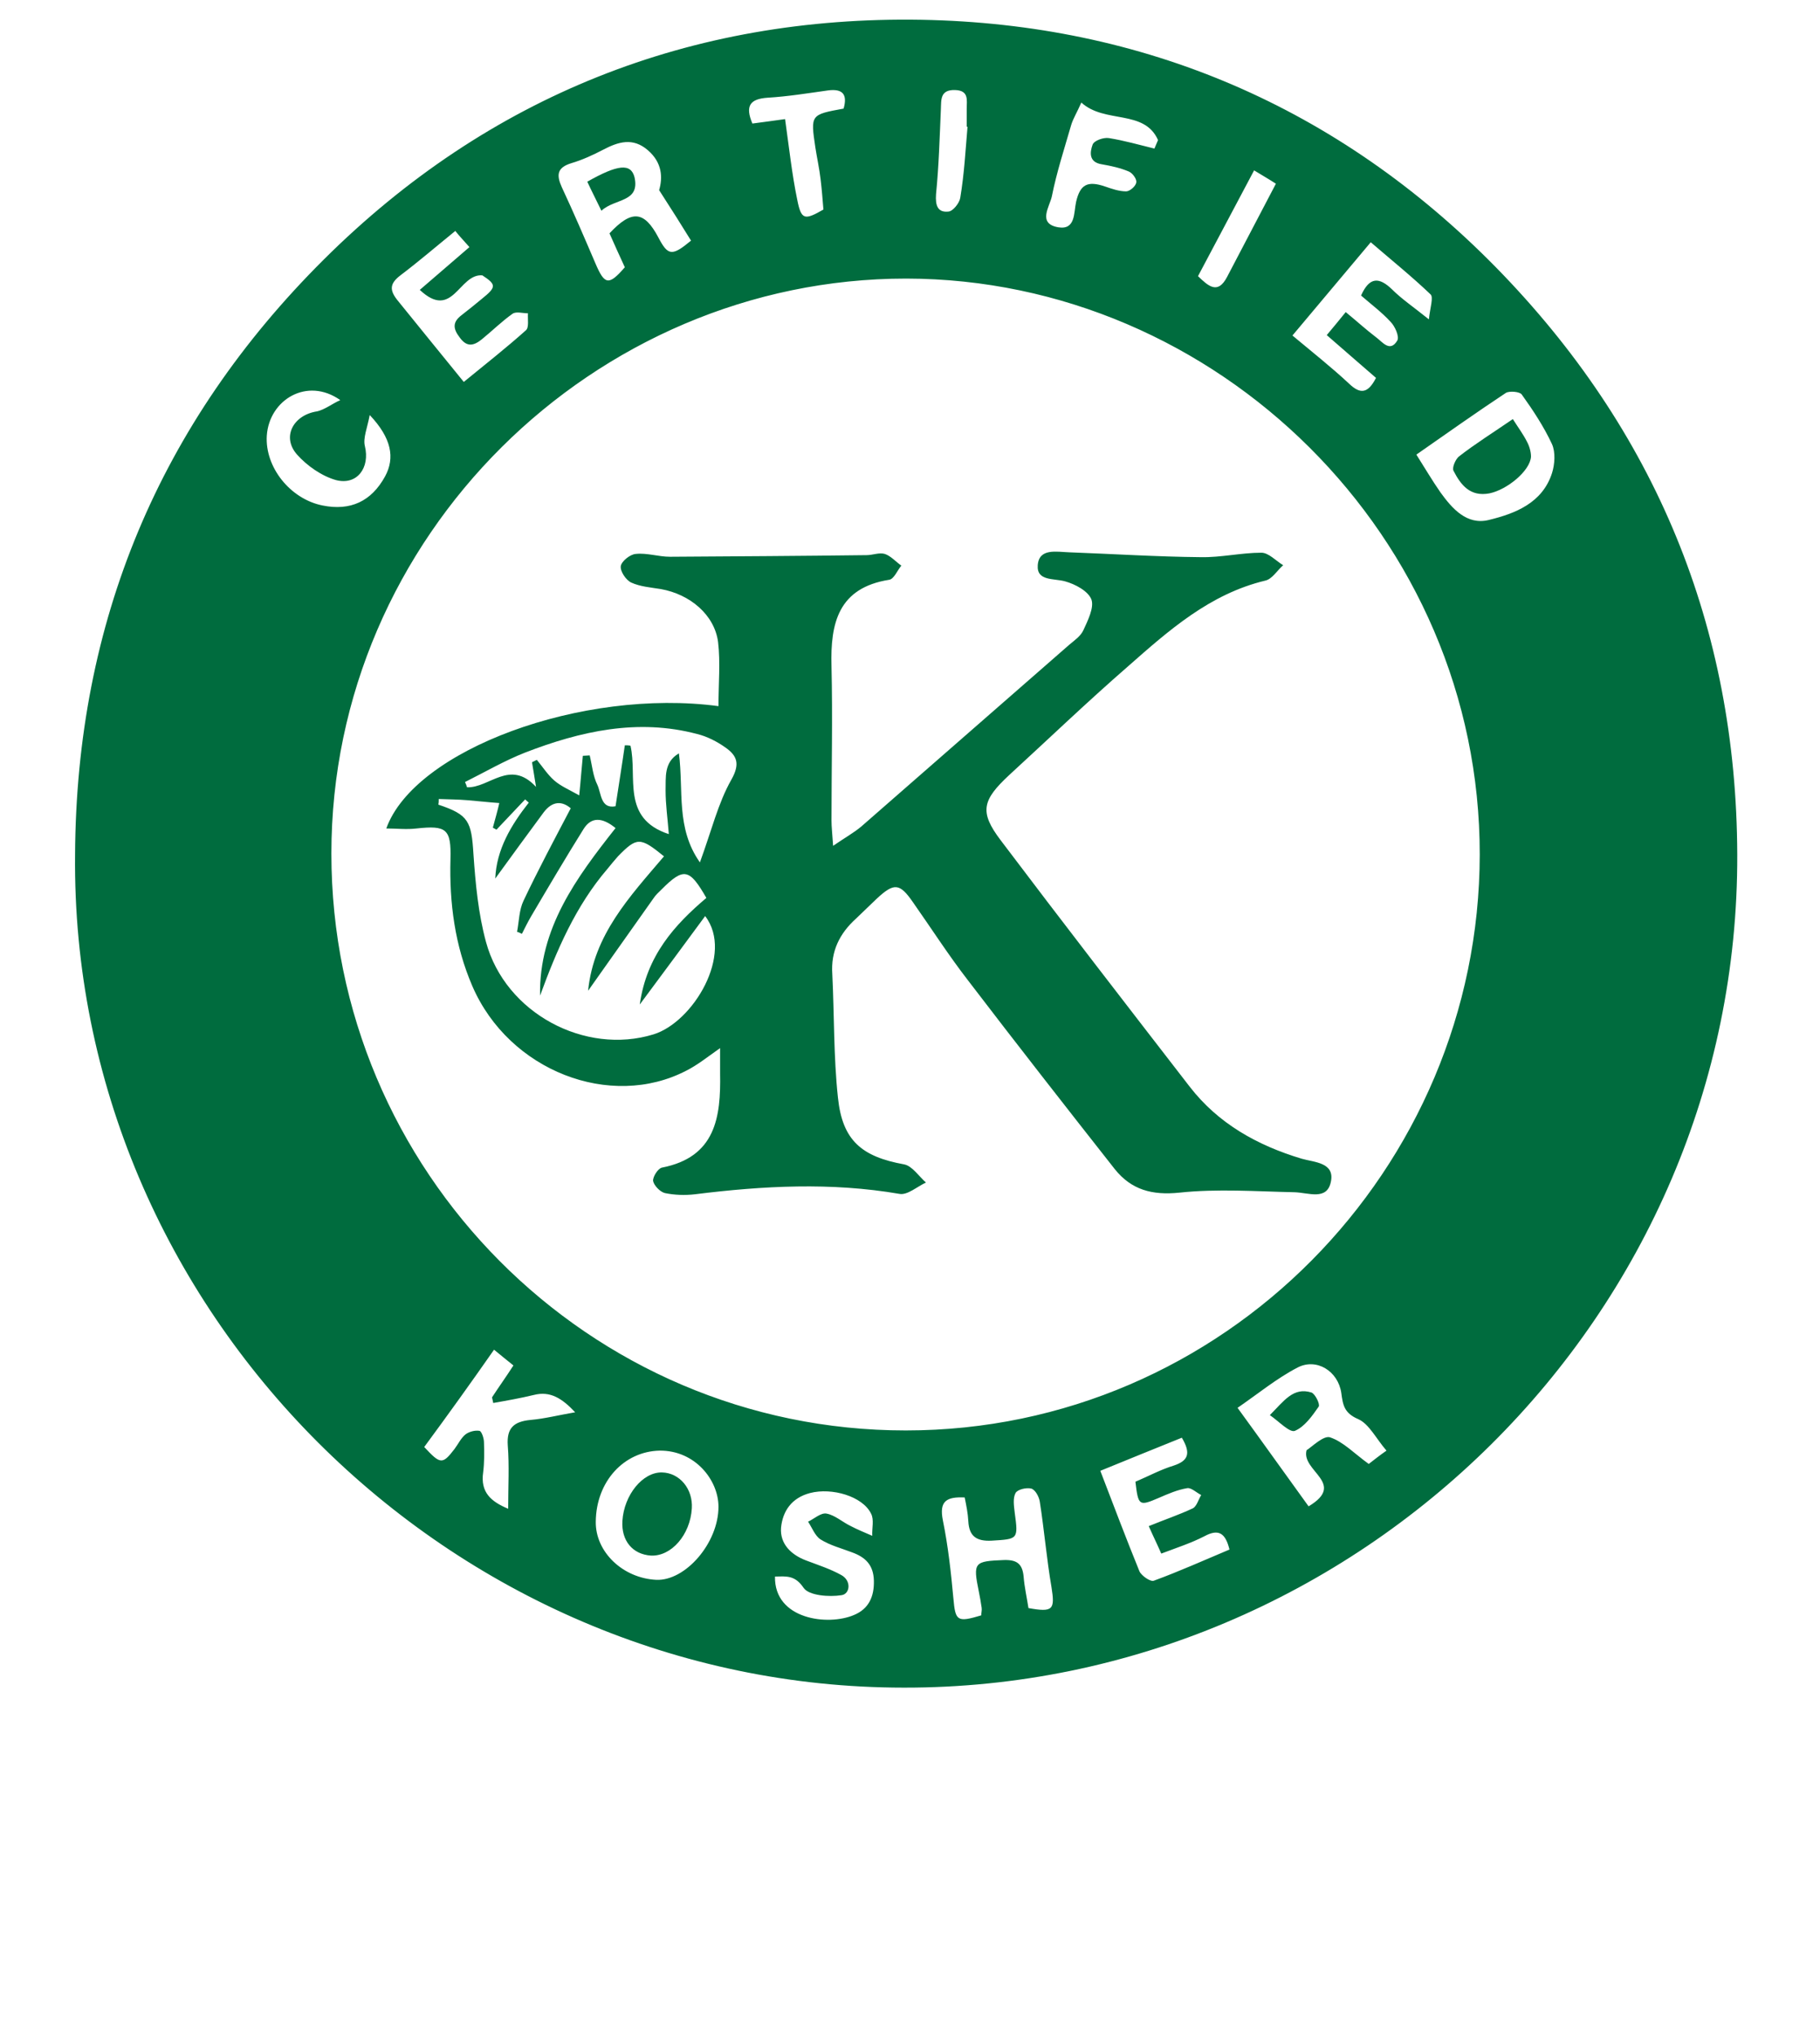 <?xml version="1.0" encoding="utf-8"?>
<!-- Generator: Adobe Illustrator 25.0.0, SVG Export Plug-In . SVG Version: 6.00 Build 0)  -->
<svg version="1.1" id="DISEÑO" xmlns="http://www.w3.org/2000/svg" xmlns:xlink="http://www.w3.org/1999/xlink" x="0px" y="0px"
	 viewBox="0 0 45.09 50.42" style="enable-background:new 0 0 45.09 50.42;" xml:space="preserve">
<style type="text/css">
	.st0{fill:#006C3E;}
</style>
<g>
	<path class="st0" d="M1.86,21.16c0.03-5.75,2.09-10.68,6.16-14.73c4.08-4.06,9.11-6.04,14.81-5.94c5.5,0.1,10.33,2.16,14.23,6.13
		c3.95,4.03,5.96,8.9,5.98,14.54c0.04,11.42-9.4,20.66-20.65,20.64C11.18,41.8,1.74,32.48,1.86,21.16z M22.44,35.43
		c7.87,0,14.21-6.48,14.22-14.26C36.67,13.3,30.15,6.91,22.45,6.9c-7.74,0-14.24,6.39-14.24,14.24
		C8.21,29.01,14.59,35.43,22.44,35.43z M16.33,4.71c0.09-0.31,0.08-0.68-0.28-0.99c-0.37-0.32-0.73-0.21-1.11-0.01
		c-0.25,0.13-0.51,0.25-0.78,0.33c-0.36,0.11-0.38,0.29-0.24,0.6c0.29,0.62,0.56,1.25,0.83,1.88c0.23,0.54,0.33,0.56,0.73,0.1
		c-0.13-0.28-0.26-0.57-0.38-0.84c0.55-0.59,0.86-0.56,1.21,0.1c0.24,0.46,0.34,0.47,0.81,0.08C16.88,5.57,16.64,5.19,16.33,4.71z
		 M33.91,36.26c0.13-0.1,0.28-0.22,0.44-0.33c-0.26-0.3-0.43-0.66-0.7-0.78C33.3,35,33.27,34.8,33.23,34.5
		c-0.08-0.54-0.61-0.87-1.08-0.63c-0.52,0.27-0.98,0.65-1.49,1c0.62,0.85,1.18,1.64,1.76,2.44c0.95-0.57-0.19-0.87-0.05-1.39
		c0.14-0.09,0.42-0.37,0.58-0.32C33.28,35.71,33.55,36,33.91,36.26z M14.76,37.69c-0.01,0.75,0.67,1.4,1.5,1.44
		c0.72,0.03,1.54-0.91,1.54-1.81c0-0.66-0.58-1.4-1.46-1.39C15.46,35.95,14.77,36.69,14.76,37.69z M35.09,11.26
		c0.21,0.33,0.39,0.64,0.6,0.94c0.29,0.4,0.65,0.81,1.19,0.68c0.66-0.16,1.33-0.42,1.57-1.16c0.07-0.22,0.09-0.52,0-0.72
		c-0.2-0.43-0.47-0.84-0.75-1.23c-0.05-0.07-0.3-0.09-0.39-0.04C36.57,10.22,35.85,10.73,35.09,11.26z M23.9,37.09
		c-0.44-0.02-0.64,0.08-0.54,0.57c0.13,0.64,0.2,1.28,0.26,1.93c0.05,0.56,0.09,0.6,0.69,0.42c0-0.06,0.02-0.13,0.01-0.19
		c-0.02-0.13-0.04-0.26-0.07-0.4c-0.15-0.73-0.11-0.75,0.62-0.78c0.32-0.01,0.46,0.09,0.49,0.41c0.02,0.26,0.08,0.52,0.12,0.78
		c0.61,0.11,0.66,0.04,0.57-0.52c-0.12-0.7-0.18-1.42-0.29-2.12c-0.02-0.12-0.11-0.29-0.21-0.32c-0.12-0.03-0.34,0.02-0.39,0.11
		c-0.07,0.13-0.04,0.32-0.02,0.49c0.09,0.66,0.08,0.65-0.57,0.69c-0.38,0.02-0.56-0.11-0.58-0.48
		C23.98,37.48,23.94,37.29,23.9,37.09z M11.49,9.46c0.55-0.45,1.06-0.85,1.54-1.28c0.08-0.07,0.04-0.27,0.05-0.42
		c-0.13,0-0.29-0.05-0.38,0.01c-0.27,0.19-0.51,0.43-0.77,0.64c-0.19,0.15-0.36,0.2-0.54-0.05c-0.17-0.22-0.18-0.38,0.04-0.55
		c0.17-0.13,0.34-0.27,0.51-0.41c0.36-0.29,0.36-0.35,0.01-0.58c-0.58-0.05-0.73,1.13-1.55,0.36c0.43-0.37,0.81-0.7,1.23-1.06
		c-0.13-0.15-0.24-0.26-0.35-0.4c-0.48,0.39-0.91,0.76-1.36,1.1c-0.26,0.2-0.28,0.36-0.07,0.62C10.38,8.09,10.9,8.74,11.49,9.46z
		 M34.09,9.36C33.68,9,33.29,8.67,32.87,8.3c0.16-0.19,0.3-0.36,0.47-0.57c0.28,0.23,0.51,0.44,0.76,0.63
		c0.15,0.11,0.34,0.38,0.52,0.07c0.05-0.1-0.06-0.35-0.17-0.46c-0.22-0.24-0.49-0.44-0.73-0.65c0.21-0.47,0.45-0.46,0.77-0.15
		C34.72,7.4,35,7.59,35.4,7.91c0.03-0.29,0.12-0.55,0.04-0.62C34.98,6.85,34.47,6.44,33.96,6c-0.66,0.79-1.28,1.52-1.94,2.31
		c0.49,0.41,0.96,0.78,1.4,1.19C33.7,9.77,33.89,9.75,34.09,9.36z M19.2,39.05c-0.02,1.06,1.31,1.23,1.96,0.95
		c0.36-0.15,0.5-0.45,0.49-0.85c-0.01-0.39-0.21-0.58-0.54-0.7c-0.26-0.1-0.54-0.17-0.78-0.32c-0.14-0.09-0.21-0.29-0.31-0.44
		c0.15-0.07,0.32-0.23,0.46-0.2c0.21,0.04,0.39,0.21,0.6,0.31c0.17,0.09,0.35,0.16,0.53,0.24c-0.01-0.19,0.05-0.4-0.03-0.55
		c-0.21-0.43-0.97-0.65-1.51-0.51c-0.46,0.12-0.68,0.45-0.72,0.86c-0.03,0.4,0.25,0.67,0.62,0.81c0.29,0.11,0.6,0.21,0.87,0.36
		c0.26,0.14,0.22,0.47,0.01,0.5c-0.31,0.05-0.81,0.01-0.94-0.18C19.7,39.02,19.5,39.04,19.2,39.05z M29.28,35.61
		c-0.69,0.28-1.34,0.54-2.02,0.82c0.33,0.86,0.64,1.68,0.97,2.49c0.05,0.11,0.28,0.27,0.36,0.23c0.63-0.23,1.25-0.51,1.87-0.77
		c-0.1-0.41-0.27-0.52-0.62-0.33c-0.33,0.17-0.7,0.29-1.07,0.43c-0.1-0.23-0.2-0.43-0.31-0.68c0.39-0.16,0.75-0.28,1.09-0.44
		c0.1-0.05,0.14-0.22,0.21-0.33c-0.12-0.06-0.25-0.19-0.35-0.17c-0.24,0.04-0.47,0.14-0.7,0.24c-0.49,0.21-0.51,0.2-0.58-0.4
		c0.31-0.13,0.62-0.3,0.95-0.4C29.44,36.18,29.51,36,29.28,35.61z M10.51,35.84c0.4,0.43,0.45,0.44,0.75,0.05
		c0.09-0.12,0.16-0.27,0.27-0.36c0.09-0.07,0.24-0.11,0.35-0.09c0.05,0.01,0.11,0.18,0.11,0.28c0.01,0.25,0.01,0.51-0.02,0.75
		c-0.07,0.49,0.19,0.72,0.62,0.9c0-0.55,0.03-1.07-0.01-1.57c-0.03-0.44,0.16-0.59,0.56-0.63c0.35-0.03,0.7-0.12,1.11-0.19
		c-0.33-0.35-0.62-0.53-1.02-0.43c-0.33,0.08-0.67,0.14-1.01,0.2c-0.01-0.05-0.02-0.09-0.03-0.14c0.17-0.26,0.35-0.51,0.53-0.79
		c-0.16-0.13-0.3-0.24-0.48-0.39C11.66,34.26,11.1,35.04,10.51,35.84z M8.43,9.91C7.61,9.33,6.67,9.9,6.61,10.79
		c-0.05,0.78,0.58,1.57,1.38,1.73c0.69,0.14,1.21-0.1,1.55-0.72c0.25-0.46,0.16-0.95-0.38-1.52c-0.06,0.32-0.17,0.57-0.12,0.77
		c0.13,0.53-0.19,0.98-0.72,0.84c-0.35-0.1-0.71-0.35-0.96-0.63c-0.39-0.44-0.09-0.98,0.49-1.07C8.04,10.15,8.23,10,8.43,9.91z
		 M26.79,2.54c-0.11,0.25-0.2,0.39-0.25,0.55c-0.17,0.59-0.36,1.17-0.48,1.77c-0.05,0.25-0.37,0.68,0.16,0.77
		C26.65,5.7,26.6,5.27,26.66,5c0.1-0.43,0.28-0.53,0.72-0.38c0.17,0.06,0.35,0.12,0.52,0.12c0.09,0,0.24-0.13,0.25-0.22
		c0.02-0.08-0.09-0.23-0.18-0.27c-0.21-0.09-0.44-0.14-0.67-0.18c-0.33-0.05-0.3-0.3-0.23-0.49c0.04-0.1,0.27-0.18,0.4-0.16
		c0.38,0.06,0.76,0.17,1.13,0.26c0.03-0.07,0.06-0.14,0.09-0.21C28.35,2.7,27.37,3.07,26.79,2.54z M18.64,3.06
		c0.29-0.04,0.54-0.07,0.81-0.11c0.1,0.71,0.17,1.36,0.3,1.99c0.1,0.51,0.18,0.52,0.65,0.25c-0.02-0.25-0.04-0.5-0.07-0.75
		c-0.03-0.26-0.09-0.53-0.13-0.79c-0.12-0.81-0.12-0.81,0.7-0.96c0.1-0.35-0.02-0.5-0.39-0.45c-0.5,0.07-0.99,0.15-1.49,0.18
		C18.57,2.45,18.46,2.63,18.64,3.06z M31.07,4.22c-0.47,0.89-0.93,1.75-1.39,2.62c0.26,0.25,0.49,0.46,0.72,0.02
		c0.4-0.76,0.8-1.53,1.21-2.31C31.44,4.44,31.3,4.36,31.07,4.22z M23.97,3.14c-0.01,0-0.01,0-0.02,0c0-0.15,0-0.3,0-0.45
		c0-0.21,0.06-0.45-0.29-0.46c-0.37-0.01-0.34,0.24-0.35,0.47c-0.03,0.7-0.05,1.41-0.12,2.11c-0.02,0.28,0.04,0.46,0.31,0.43
		c0.11-0.01,0.27-0.21,0.29-0.34C23.89,4.3,23.92,3.72,23.97,3.14z"/>
	<path class="st0" d="M17.8,17.49c0-0.56,0.05-1.08-0.01-1.59c-0.09-0.67-0.69-1.18-1.42-1.31c-0.25-0.04-0.51-0.06-0.73-0.16
		c-0.13-0.06-0.28-0.28-0.26-0.41c0.02-0.12,0.23-0.29,0.37-0.3c0.28-0.03,0.56,0.07,0.85,0.07c1.62-0.01,3.25-0.02,4.87-0.04
		c0.15,0,0.31-0.07,0.45-0.03c0.15,0.05,0.27,0.19,0.41,0.29c-0.1,0.12-0.18,0.33-0.3,0.35c-1.26,0.2-1.46,1.07-1.43,2.14
		c0.03,1.27,0,2.55,0,3.82c0,0.16,0.02,0.33,0.04,0.63c0.29-0.2,0.51-0.32,0.7-0.48c1.72-1.5,3.43-3,5.15-4.5
		c0.13-0.11,0.28-0.21,0.35-0.36c0.11-0.24,0.27-0.56,0.2-0.76c-0.08-0.21-0.4-0.38-0.65-0.45c-0.28-0.08-0.71,0-0.68-0.4
		c0.03-0.43,0.47-0.33,0.78-0.32c1.09,0.04,2.17,0.11,3.26,0.12c0.5,0.01,1-0.11,1.5-0.11c0.18,0,0.36,0.2,0.54,0.31
		c-0.15,0.13-0.27,0.34-0.44,0.38c-1.38,0.33-2.4,1.24-3.41,2.13c-1,0.87-1.96,1.79-2.93,2.68c-0.68,0.63-0.75,0.92-0.22,1.62
		c1.54,2.04,3.11,4.07,4.68,6.1c0.71,0.92,1.68,1.46,2.78,1.79c0.31,0.09,0.83,0.09,0.72,0.58c-0.1,0.46-0.55,0.26-0.9,0.25
		c-0.95-0.02-1.91-0.09-2.85,0.01c-0.68,0.07-1.19-0.07-1.6-0.58c-1.22-1.55-2.44-3.11-3.64-4.68c-0.48-0.62-0.91-1.29-1.36-1.93
		c-0.33-0.48-0.47-0.49-0.9-0.09c-0.17,0.16-0.34,0.33-0.51,0.49c-0.41,0.37-0.63,0.81-0.59,1.38c0.05,1.02,0.03,2.04,0.14,3.06
		c0.11,1.06,0.59,1.46,1.64,1.65c0.2,0.04,0.36,0.29,0.54,0.45c-0.22,0.1-0.46,0.32-0.66,0.28c-1.69-0.29-3.37-0.2-5.06,0.01
		c-0.25,0.03-0.51,0.02-0.75-0.03c-0.12-0.03-0.27-0.19-0.29-0.3c-0.01-0.1,0.12-0.31,0.22-0.33c1.33-0.26,1.46-1.25,1.44-2.33
		c0-0.19,0-0.39,0-0.63c-0.3,0.21-0.56,0.42-0.84,0.56c-1.87,0.97-4.39,0.01-5.3-2.1c-0.43-1-0.57-2.05-0.54-3.14
		c0.02-0.75-0.1-0.84-0.84-0.76c-0.25,0.03-0.5,0-0.75,0C10.27,18.57,14.43,17.04,17.8,17.49z M16.45,21.21
		c-0.59-0.48-0.67-0.48-1.14,0c-0.09,0.1-0.17,0.2-0.26,0.31c-0.79,0.92-1.26,2.02-1.67,3.14c-0.03-1.67,0.9-2.92,1.87-4.15
		c-0.33-0.27-0.6-0.28-0.79,0.02c-0.45,0.72-0.88,1.45-1.31,2.18c-0.08,0.14-0.15,0.28-0.22,0.42c-0.04-0.02-0.08-0.04-0.12-0.05
		c0.05-0.26,0.05-0.54,0.16-0.77c0.36-0.76,0.76-1.51,1.17-2.29c-0.21-0.18-0.45-0.19-0.67,0.1c-0.4,0.54-0.8,1.09-1.2,1.64
		c0.03-0.72,0.39-1.32,0.83-1.88c-0.03-0.03-0.06-0.05-0.09-0.08c-0.24,0.25-0.47,0.5-0.71,0.75c-0.03-0.02-0.06-0.03-0.09-0.05
		c0.06-0.22,0.12-0.43,0.16-0.61c-0.29-0.02-0.54-0.05-0.79-0.07c-0.23-0.02-0.47-0.02-0.71-0.03c0,0.05,0,0.09-0.01,0.14
		c0.75,0.25,0.82,0.41,0.87,1.23c0.05,0.73,0.12,1.47,0.31,2.17c0.48,1.77,2.46,2.81,4.15,2.29c0.98-0.3,2-1.99,1.28-2.93
		c-0.53,0.72-1.04,1.41-1.62,2.19c0.17-1.21,0.86-1.97,1.65-2.64c-0.42-0.73-0.56-0.76-1.11-0.21c-0.07,0.07-0.15,0.14-0.2,0.22
		c-0.53,0.75-1.06,1.5-1.62,2.29C14.71,23.15,15.6,22.21,16.45,21.21z M17.34,21.36c0.29-0.79,0.45-1.47,0.78-2.05
		c0.22-0.39,0.14-0.59-0.14-0.79c-0.21-0.15-0.46-0.28-0.71-0.34c-1.47-0.39-2.89-0.07-4.26,0.46c-0.51,0.2-0.99,0.48-1.49,0.73
		c0.02,0.04,0.04,0.09,0.05,0.13c0.56,0.02,1.06-0.71,1.71-0.01c-0.05-0.3-0.07-0.45-0.1-0.61c0.04-0.02,0.08-0.04,0.12-0.06
		c0.14,0.17,0.27,0.37,0.43,0.51c0.16,0.14,0.37,0.23,0.62,0.37c0.04-0.39,0.06-0.69,0.09-0.98c0.06,0,0.12-0.01,0.17-0.01
		c0.06,0.25,0.08,0.51,0.19,0.73c0.1,0.22,0.08,0.6,0.45,0.53c0.08-0.53,0.16-1.02,0.23-1.51c0.05,0,0.09,0,0.14,0.01
		c0.18,0.77-0.24,1.8,0.95,2.19c-0.03-0.39-0.08-0.73-0.08-1.08c0.01-0.32-0.05-0.7,0.33-0.92C16.94,19.58,16.74,20.51,17.34,21.36z
		"/>
	<path class="st0" d="M14.55,4.5c0.76-0.43,1.08-0.46,1.17-0.11c0.14,0.63-0.49,0.52-0.82,0.83C14.77,4.95,14.66,4.74,14.55,4.5z"/>
	<path class="st0" d="M31.46,35.05c0.35-0.35,0.58-0.7,1.03-0.56c0.09,0.03,0.22,0.29,0.18,0.35c-0.16,0.23-0.35,0.5-0.59,0.6
		C31.95,35.49,31.69,35.21,31.46,35.05z"/>
	<path class="st0" d="M15.42,37.67c0.04-0.64,0.5-1.21,0.98-1.2c0.44,0.01,0.77,0.41,0.74,0.89c-0.04,0.66-0.51,1.19-1.01,1.17
		C15.67,38.5,15.39,38.16,15.42,37.67z"/>
	<path class="st0" d="M37.48,10.38c0.14,0.22,0.26,0.38,0.35,0.56c0.06,0.11,0.1,0.25,0.1,0.37c-0.02,0.35-0.59,0.82-1.03,0.91
		c-0.48,0.09-0.71-0.21-0.89-0.56c-0.04-0.08,0.05-0.28,0.13-0.35C36.55,10.99,37,10.71,37.48,10.38z"/>
</g>
</svg>
